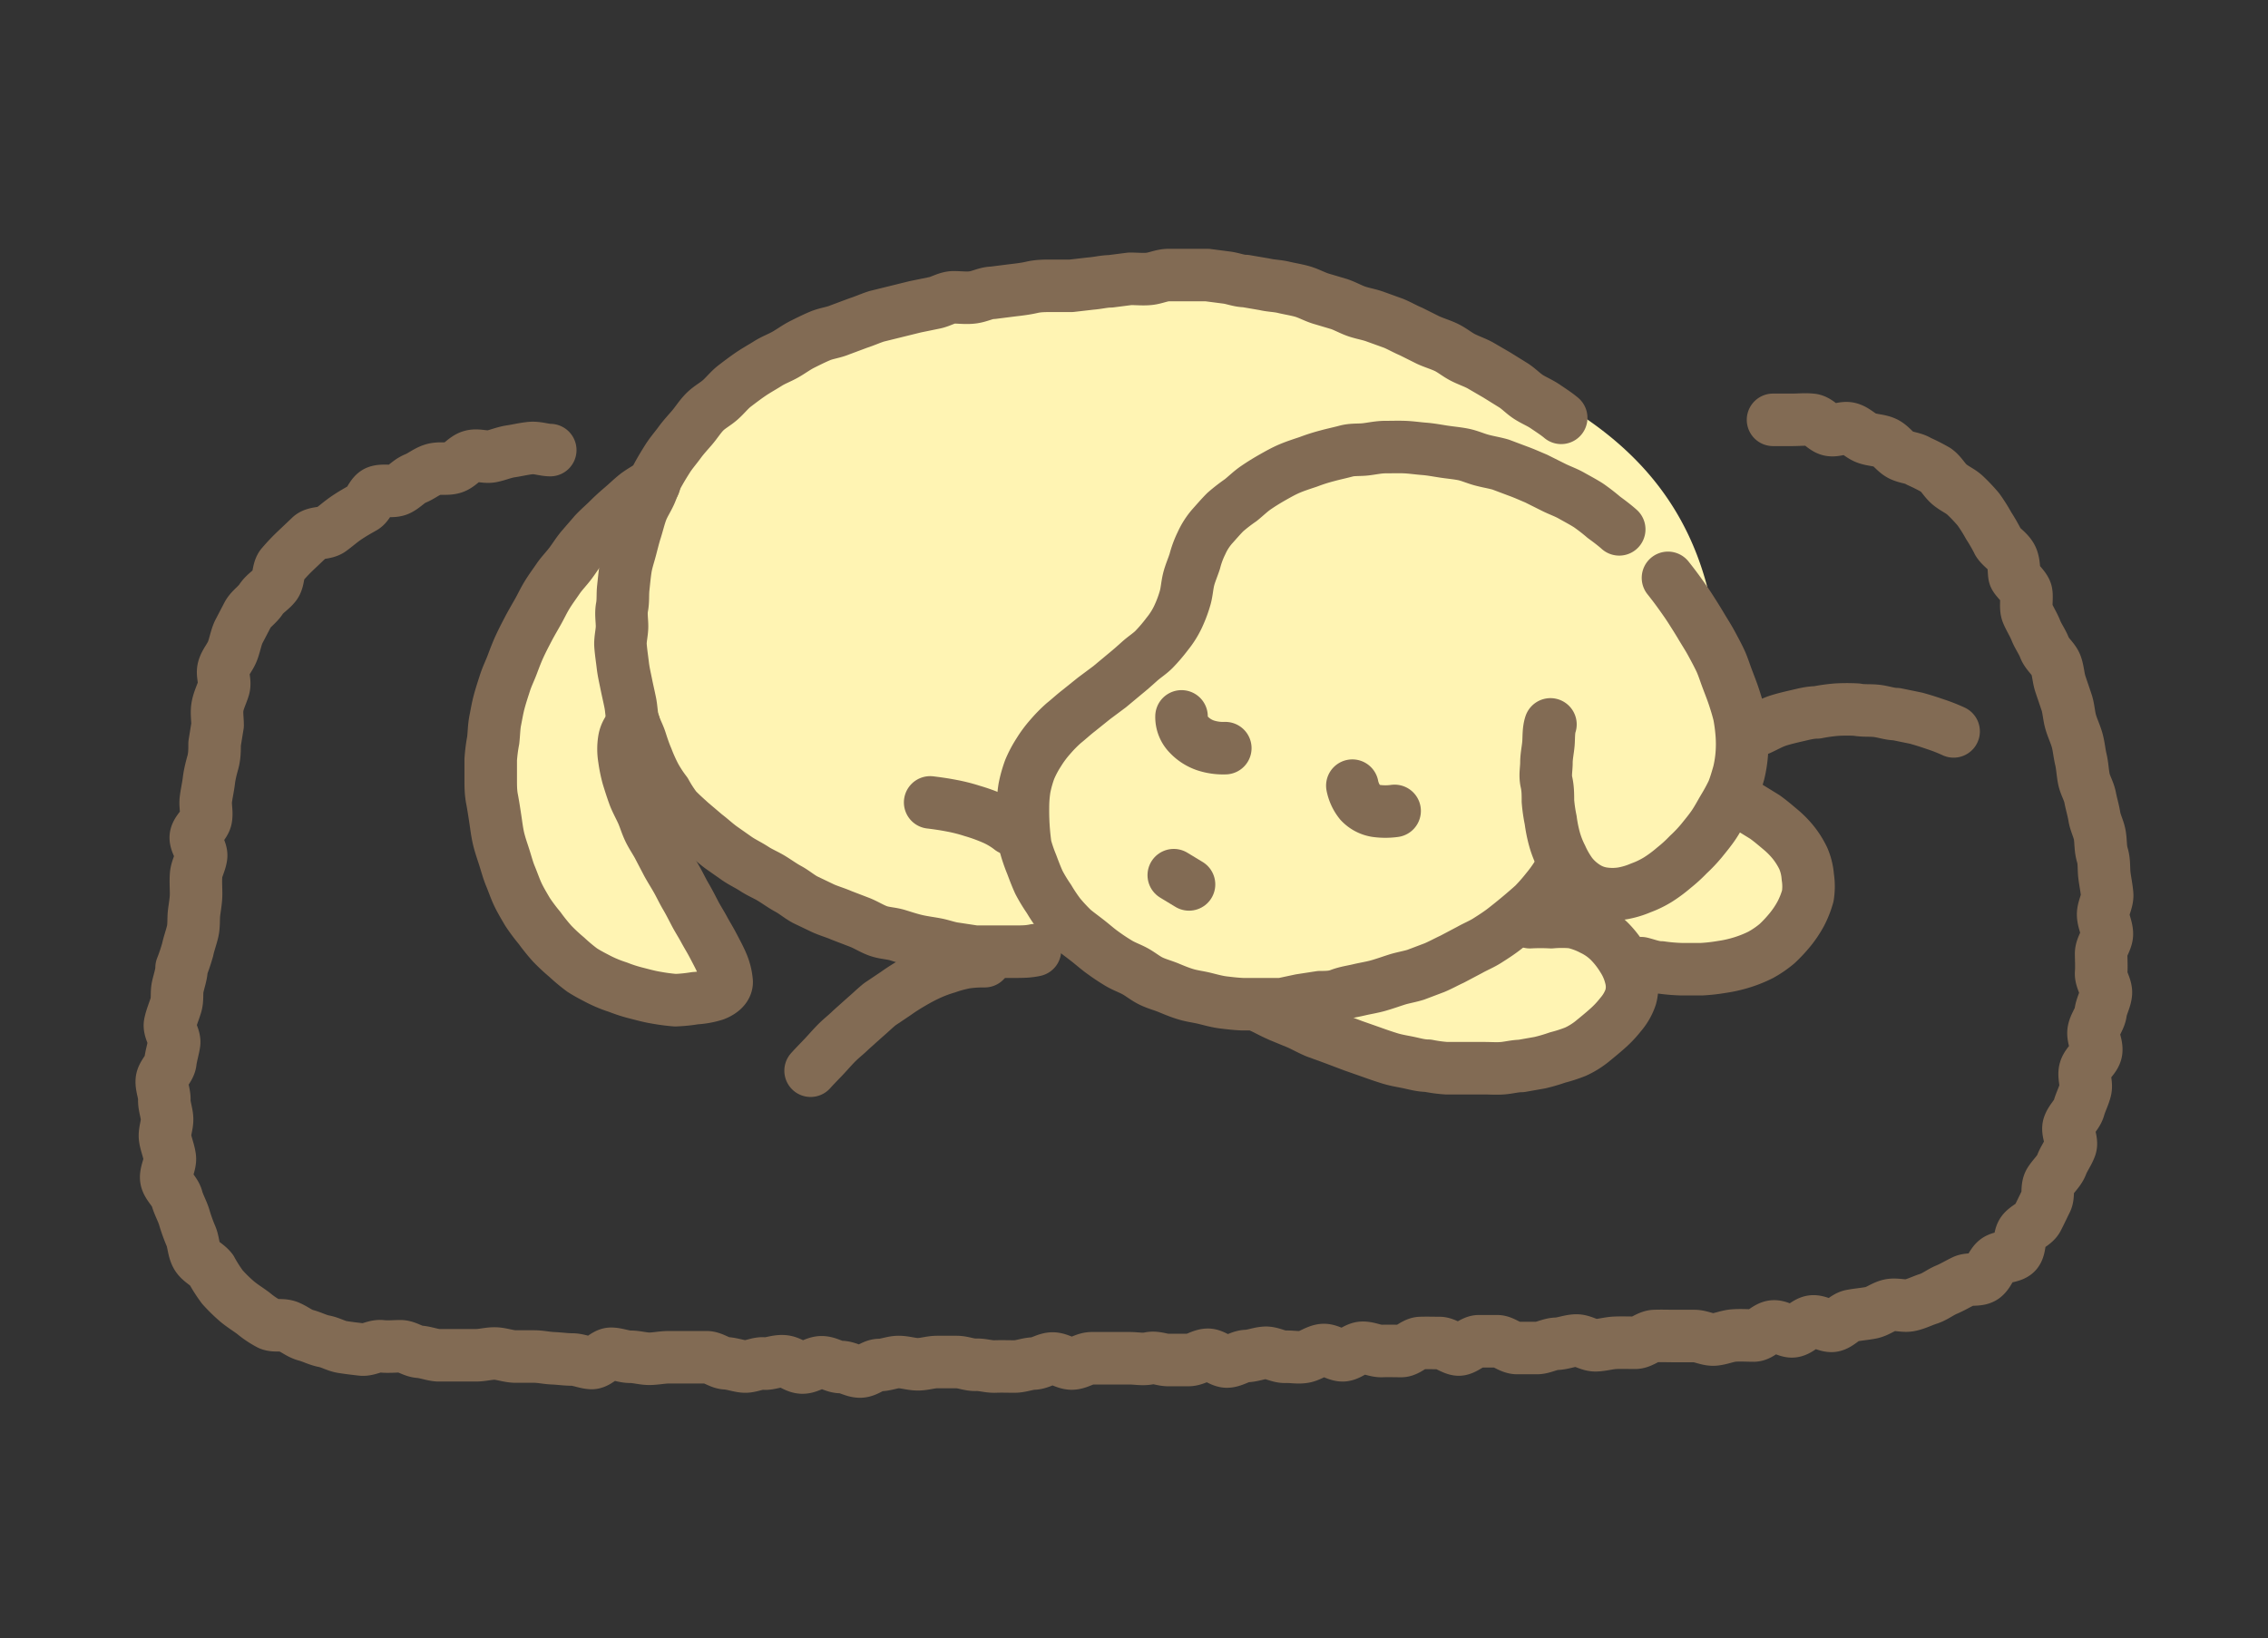 <svg xmlns="http://www.w3.org/2000/svg" viewBox="0 0 90.68 65.51"><rect x="0" y="0" width="90.68" height="65.51" fill="#333333" stroke="none"/><defs><style>.cls-1{fill:#fff4b3;}.cls-2,.cls-3{fill:none;}.cls-2{stroke:#826b54;stroke-linecap:round;stroke-linejoin:round;stroke-width:2.1px;}</style></defs><g id="レイヤー_2" data-name="レイヤー 2"><g id="デザイン"><path class="cls-1" d="M23.47,21.82c-2.64,2.51-3.28,3.59-3.7,7.21a13.38,13.38,0,0,0,1.7,7.77c1.31,2,7.42,3.34,7.26,2.82-.73-2.44-1.68-6.15-2.59-8.52,3.55,3.63,6.78,6,11.77,7,1.19.22,4-.44,5-.07,1.62.62,15.45,5.06,17.18,4.88,2.22-.22,6.32-2.91,5.26-4.29a11.22,11.22,0,0,0,4.46.34,3.15,3.15,0,0,0,2.76-2.61c.1-1.47-1.16-2.62-1.77-4a26.51,26.51,0,0,1-2.12-6.43c-.5-5.49-3.43-8.71-8.47-10.93s-8.09-4-13.6-4.18c-4.45-.15-11.86,1.3-15.43,4-2.76,2.06-4.4,5.48-7.44,7.1"/><path class="cls-2" d="M22,18c-.24,0-.52-.11-.8-.08s-.51.09-.78.13-.51.15-.77.2-.56-.08-.82,0-.45.37-.71.45-.55,0-.81.08-.46.26-.71.36-.43.33-.67.44-.61,0-.85.09-.32.5-.55.63-.46.26-.68.41-.41.32-.63.48-.6.09-.8.26l-.59.56a7.54,7.54,0,0,0-.55.58c-.18.19-.12.59-.28.8s-.41.34-.56.57-.4.38-.53.61l-.37.71c-.11.24-.15.52-.25.77s-.28.43-.35.68.08.53,0,.79-.19.46-.24.72,0,.51,0,.76l-.12.74c0,.25,0,.5-.07.75s-.13.49-.16.74-.09.5-.12.75.05.51,0,.76-.37.47-.4.72.24.54.21.79-.18.49-.2.74,0,.51,0,.76-.05.51-.08.75,0,.51-.06.76-.15.49-.2.73a7.39,7.39,0,0,1-.24.71c0,.24-.09.49-.15.75s0,.5-.08.76-.18.48-.23.73.2.54.16.79-.12.5-.15.75-.32.48-.34.73.11.52.1.77.1.51.11.76-.11.52-.08.76.16.54.19.8-.18.59-.14.85.35.5.42.76.21.5.29.75a6.86,6.86,0,0,0,.27.76c.11.25.1.55.23.79s.42.35.59.57a5.72,5.72,0,0,0,.44.69,6.27,6.27,0,0,0,.58.57c.2.17.43.31.66.48a3.56,3.56,0,0,0,.64.43c.21.1.51,0,.77.11s.43.27.69.34.47.19.73.24.48.19.73.23.51.07.77.1.53-.16.79-.13.51,0,.76,0,.49.2.75.22.5.12.75.14l.77,0,.76,0c.26,0,.52-.08.77-.07s.51.11.77.12h.77c.25,0,.51.06.76.07s.52.05.77.05.52.13.77.14.53-.37.78-.37.51.12.77.12.51.08.76.08.52-.06.77-.06.52,0,.76,0,.53,0,.77,0,.52.23.76.24.53.12.76.13.55-.15.76-.12.49-.11.78-.09.48.24.75.25.51-.21.78-.21.5.19.77.19.5.18.77.18.51-.26.77-.26.51-.12.77-.12.51.09.77.09.51-.09.77-.09.52,0,.78,0,.51.12.77.11.51.08.77.07.51,0,.77,0,.51-.11.77-.12.5-.2.76-.2.52.21.78.2.5-.2.76-.21l.77,0,.78,0c.26,0,.52.06.78,0s.52.08.78.07l.78,0c.26,0,.51-.2.76-.21s.53.28.79.27.51-.21.77-.22.51-.12.76-.13.53.17.79.16.52.05.77,0,.51-.26.76-.27.54.23.79.21.51-.29.76-.3.53.14.78.13.53,0,.78,0,.51-.31.76-.32.53,0,.77,0,.55.27.78.26.53-.32.77-.33h.76c.24,0,.51.27.79.27l.79,0c.25,0,.51-.16.78-.17s.51-.12.78-.13.53.2.8.19.52-.09.79-.1.52,0,.78,0,.51-.26.78-.27.52,0,.79,0,.52,0,.79,0,.54.16.8.14.52-.14.78-.16.54,0,.8,0,.49-.32.76-.36.56.23.82.19.49-.35.75-.39.58.21.83.17.48-.35.74-.4.53-.07.79-.12.48-.24.74-.3.56.05.81,0,.5-.18.75-.26.47-.26.71-.36.47-.24.7-.35.59,0,.8-.16.3-.52.5-.67.62-.12.79-.3.11-.58.24-.8.49-.33.61-.56.23-.47.35-.71,0-.55.16-.79.37-.42.46-.66.26-.46.35-.71-.14-.6-.06-.85.33-.45.4-.7.2-.49.26-.74-.09-.56,0-.82.39-.45.43-.71-.14-.55-.1-.81.25-.5.28-.75.19-.51.21-.77-.21-.55-.19-.81,0-.52,0-.78.23-.52.23-.78-.15-.52-.15-.78.18-.54.16-.8-.08-.52-.11-.78,0-.53-.08-.79-.06-.52-.1-.78-.18-.51-.22-.76-.12-.51-.17-.77-.2-.49-.25-.74-.06-.53-.12-.78-.08-.52-.15-.77-.19-.49-.26-.74-.08-.53-.16-.77-.17-.5-.25-.74-.09-.54-.18-.77-.36-.43-.45-.67-.26-.47-.35-.7-.25-.48-.34-.7,0-.62-.05-.83-.42-.51-.46-.65,0-.53-.14-.77-.38-.36-.52-.58a7.44,7.44,0,0,0-.38-.66,6.42,6.42,0,0,0-.41-.65,6.92,6.92,0,0,0-.53-.56c-.18-.17-.43-.27-.63-.44s-.32-.42-.53-.57a7.43,7.43,0,0,0-.69-.35c-.21-.14-.5-.14-.73-.26s-.38-.37-.61-.48-.5-.1-.75-.19-.43-.31-.68-.38-.55.11-.8.05-.45-.37-.71-.4-.51,0-.77,0-.52,0-.78,0"/><path class="cls-2" d="M39.37,38.44a5,5,0,0,0-.77.05,5.08,5.08,0,0,0-.74.2,5.27,5.27,0,0,0-.72.27,7.45,7.45,0,0,0-.68.36c-.21.12-.43.26-.64.41l-.64.43c-.2.16-.38.34-.58.51l-.57.51c-.18.18-.39.34-.57.52s-.35.38-.52.56-.36.37-.53.56"/><path class="cls-2" d="M78.11,29.25a6.67,6.67,0,0,0-.74-.29c-.26-.09-.51-.17-.77-.24l-.78-.16c-.26,0-.52-.1-.79-.13s-.53,0-.79-.05a7.15,7.15,0,0,0-.8,0,6.83,6.83,0,0,0-.79.11c-.27,0-.53.07-.79.13s-.52.12-.77.2-.49.22-.73.33"/><path class="cls-2" d="M64.74,21.17c-.18-.16-.39-.32-.61-.48a7.8,7.8,0,0,0-.62-.48c-.22-.14-.45-.26-.68-.39s-.47-.21-.71-.33l-.7-.35c-.24-.1-.48-.21-.73-.3L60,18.58c-.24-.07-.5-.11-.76-.18s-.49-.18-.75-.23-.51-.07-.77-.11-.52-.09-.78-.11-.52-.06-.78-.07-.52,0-.78,0-.52.06-.78.09-.52,0-.78.07-.51.12-.76.19a7.24,7.24,0,0,0-.75.24c-.24.08-.49.16-.73.26s-.47.23-.7.36-.44.26-.66.41-.4.33-.61.5a6.87,6.87,0,0,0-.62.48c-.18.18-.35.38-.53.58a2.73,2.73,0,0,0-.42.66,3.76,3.76,0,0,0-.27.73c-.08.25-.19.49-.25.74s-.07.52-.15.77a5,5,0,0,1-.28.73,3.34,3.34,0,0,1-.42.66,6.53,6.53,0,0,1-.51.6c-.17.18-.4.32-.6.5s-.38.34-.59.51l-.6.5-.63.47-.61.49c-.22.17-.41.35-.6.5a5.6,5.6,0,0,0-.54.55,4.52,4.52,0,0,0-.46.62,4.42,4.42,0,0,0-.36.68,4.91,4.91,0,0,0-.21.75,5,5,0,0,0-.06.78,10,10,0,0,0,.1,1.54,6.28,6.28,0,0,0,.25.73c.09.24.18.48.29.72a6.44,6.44,0,0,0,.4.66,6.51,6.51,0,0,0,.43.64,7.15,7.15,0,0,0,.53.57c.15.13.36.28.59.46s.37.31.59.47.4.28.63.42.45.21.67.33.42.29.65.4.47.17.71.27.46.19.7.26.5.1.74.16.49.13.74.16.5.06.76.07h.79l.78,0L52,40l.78-.12c.25,0,.52,0,.78-.1s.51-.13.76-.19.52-.1.77-.17.5-.16.75-.24.52-.12.77-.2l.74-.28c.24-.1.47-.23.71-.34l.7-.37c.23-.13.48-.23.7-.37s.44-.28.65-.44a22,22,0,0,0,1.2-1,7.08,7.08,0,0,0,.52-.59,5.41,5.41,0,0,0,.46-.64"/><path class="cls-2" d="M66.69,23.11c.16.2.32.41.47.62s.3.42.44.64.28.44.41.66.28.45.4.67.25.46.36.69.19.49.28.73.19.49.27.73.16.5.22.75a7.06,7.06,0,0,1,.1.77,5.09,5.09,0,0,1,0,.78,4.81,4.81,0,0,1-.12.76c-.07.24-.14.49-.24.74a7.58,7.58,0,0,1-.37.68c-.13.22-.25.45-.4.67s-.31.41-.47.61a5.85,5.85,0,0,1-.54.57,5.57,5.57,0,0,1-.57.52,5.42,5.42,0,0,1-.63.47,3.77,3.77,0,0,1-.7.34,3.3,3.3,0,0,1-.74.22,2.55,2.55,0,0,1-.78,0,1.76,1.76,0,0,1-.71-.28,2.28,2.28,0,0,1-.56-.52,3.8,3.8,0,0,1-.38-.66,3.85,3.85,0,0,1-.28-.72A5.55,5.55,0,0,1,62,32.8a6.32,6.32,0,0,1-.11-.76c0-.26,0-.51-.06-.77s0-.52,0-.77.06-.52.08-.76,0-.53.08-.77"/><path class="cls-2" d="M47.24,28.65a1,1,0,0,0,.29.73,1.65,1.65,0,0,0,.67.43,2.26,2.26,0,0,0,.79.11"/><path class="cls-2" d="M54.07,31.42a1.55,1.55,0,0,0,.31.67,1.12,1.12,0,0,0,.64.34,2.67,2.67,0,0,0,.74,0"/><path class="cls-2" d="M46.93,35l.61.37"/><path class="cls-2" d="M61.17,36.88a7.94,7.94,0,0,1,.85,0,4.77,4.77,0,0,1,.86,0,3.12,3.12,0,0,1,.79.29,2.49,2.49,0,0,1,.69.49,3.7,3.7,0,0,1,.52.67,2.44,2.44,0,0,1,.32.74,1.53,1.53,0,0,1,0,.8,2.07,2.07,0,0,1-.4.7,4.19,4.19,0,0,1-.55.58c-.19.17-.4.34-.62.52a3.19,3.19,0,0,1-.64.39,5.92,5.92,0,0,1-.71.23,6.8,6.8,0,0,1-.72.21l-.74.13c-.24,0-.49.07-.74.09s-.5,0-.75,0l-.75,0c-.25,0-.5,0-.75,0a5.74,5.74,0,0,1-.74-.1c-.26,0-.51-.07-.74-.12s-.51-.09-.77-.17-.49-.16-.74-.25l-.74-.26-.74-.28-.74-.27c-.26-.11-.49-.24-.71-.34l-.73-.3c-.44-.2-.35-.17-.7-.34"/><path class="cls-2" d="M69.21,32a2.84,2.84,0,0,1,.7.27l.65.4c.21.15.41.32.6.48a3.77,3.77,0,0,1,.53.53,3.33,3.33,0,0,1,.41.65,2.29,2.29,0,0,1,.18.74,2.42,2.42,0,0,1,0,.76,3.62,3.62,0,0,1-.28.71,4.06,4.06,0,0,1-.42.63,5.72,5.72,0,0,1-.52.56,4,4,0,0,1-.67.46,4.89,4.89,0,0,1-.75.3,5.17,5.17,0,0,1-.8.18,7,7,0,0,1-.8.09h-.82a7,7,0,0,1-.81-.07c-.28,0-.54-.11-.79-.17"/><path class="cls-2" d="M62.42,16.71c-.19-.16-.41-.3-.63-.45s-.45-.24-.67-.38-.39-.33-.61-.47L59.85,15l-.67-.39c-.22-.12-.47-.2-.7-.32s-.43-.29-.66-.4-.48-.18-.72-.29l-.68-.34c-.24-.1-.46-.23-.7-.33L55,12.67c-.24-.09-.5-.13-.74-.21s-.48-.22-.72-.3l-.74-.22c-.25-.08-.48-.21-.72-.28s-.51-.11-.76-.17-.51-.06-.76-.12l-.76-.13c-.26,0-.51-.11-.76-.14L48.27,11c-.26,0-.52,0-.77,0S47,11,46.73,11s-.51.12-.76.15-.51,0-.79,0l-.78.1c-.25,0-.51.07-.79.09l-.78.09-.79,0c-.26,0-.52,0-.78.06s-.52.09-.78.12l-.79.1c-.25,0-.5.14-.77.18s-.53,0-.79,0-.51.17-.76.22l-.78.16-.77.19-.77.19c-.25.08-.49.19-.74.27l-.75.28c-.24.1-.52.13-.76.23s-.48.22-.72.34-.45.28-.68.41-.48.22-.7.36-.46.27-.68.42-.43.31-.64.47-.37.37-.57.55-.44.3-.63.49-.33.42-.5.62-.35.39-.51.61-.33.41-.47.63-.28.45-.41.69-.19.49-.3.73-.26.46-.35.71-.15.51-.23.76-.14.51-.21.77-.15.49-.19.75-.06.5-.09.77,0,.5-.05.77,0,.51,0,.77-.08.52-.06.78.06.51.09.77.09.51.14.76.11.5.16.75.05.53.12.77.21.48.29.73.16.49.26.72a6.62,6.62,0,0,0,.32.71,5.06,5.06,0,0,0,.42.64,5.19,5.19,0,0,0,.42.65c.16.17.36.35.58.55l.6.51c.2.15.39.33.62.5l.64.45c.22.15.46.26.69.41s.46.24.69.38.43.29.67.42.43.3.67.43l.71.34c.24.11.5.18.75.29l.73.28c.25.1.48.25.73.34s.52.09.78.17.5.16.76.22.52.09.78.14.51.15.77.18l.79.12c.27,0,.53,0,.8,0s.53,0,.79,0,.54,0,.8-.06"/><path class="cls-2" d="M26.16,19.35a5.61,5.61,0,0,0-.67.4c-.19.14-.38.33-.59.51s-.38.33-.57.52-.38.35-.56.54l-.51.59c-.17.2-.3.42-.46.63s-.34.39-.49.61-.3.42-.44.65-.24.45-.37.68-.26.45-.38.68-.24.46-.35.7-.2.48-.29.72-.21.48-.29.73-.16.49-.23.75-.11.51-.16.76-.05.52-.08.78a6.65,6.65,0,0,0-.1.78c0,.26,0,.52,0,.78s0,.52.05.78.09.53.13.79.07.53.13.79.15.51.23.76.15.52.25.76.19.51.3.74.26.48.39.7a7.62,7.62,0,0,0,.48.64,7.52,7.52,0,0,0,.5.62,7.41,7.41,0,0,0,.58.54,7.17,7.17,0,0,0,.61.51c.23.15.47.27.7.39a5.21,5.21,0,0,0,.74.3,5.9,5.9,0,0,0,.75.24c.27.07.53.14.78.18A7.74,7.74,0,0,0,27,40a6.2,6.2,0,0,0,.79-.08,3.21,3.21,0,0,0,.78-.14c.34-.13.51-.34.48-.55a2.33,2.33,0,0,0-.19-.72c-.09-.21-.21-.43-.34-.68s-.24-.42-.37-.66-.25-.42-.37-.65-.23-.45-.36-.67-.23-.44-.36-.67-.26-.43-.38-.65l-.35-.67c-.12-.23-.27-.44-.38-.67s-.18-.48-.28-.7-.24-.47-.32-.69-.17-.5-.24-.73a5.71,5.71,0,0,1-.15-.74,2.29,2.29,0,0,1,0-.75,1,1,0,0,1,.39-.63"/><path class="cls-2" d="M40.41,33.15a3.2,3.2,0,0,0-.73-.43,7.06,7.06,0,0,0-.81-.29,6.73,6.73,0,0,0-.83-.21c-.31-.06-.6-.1-.85-.13"/><rect class="cls-3" width="90.68" height="65.51"/></g></g></svg>